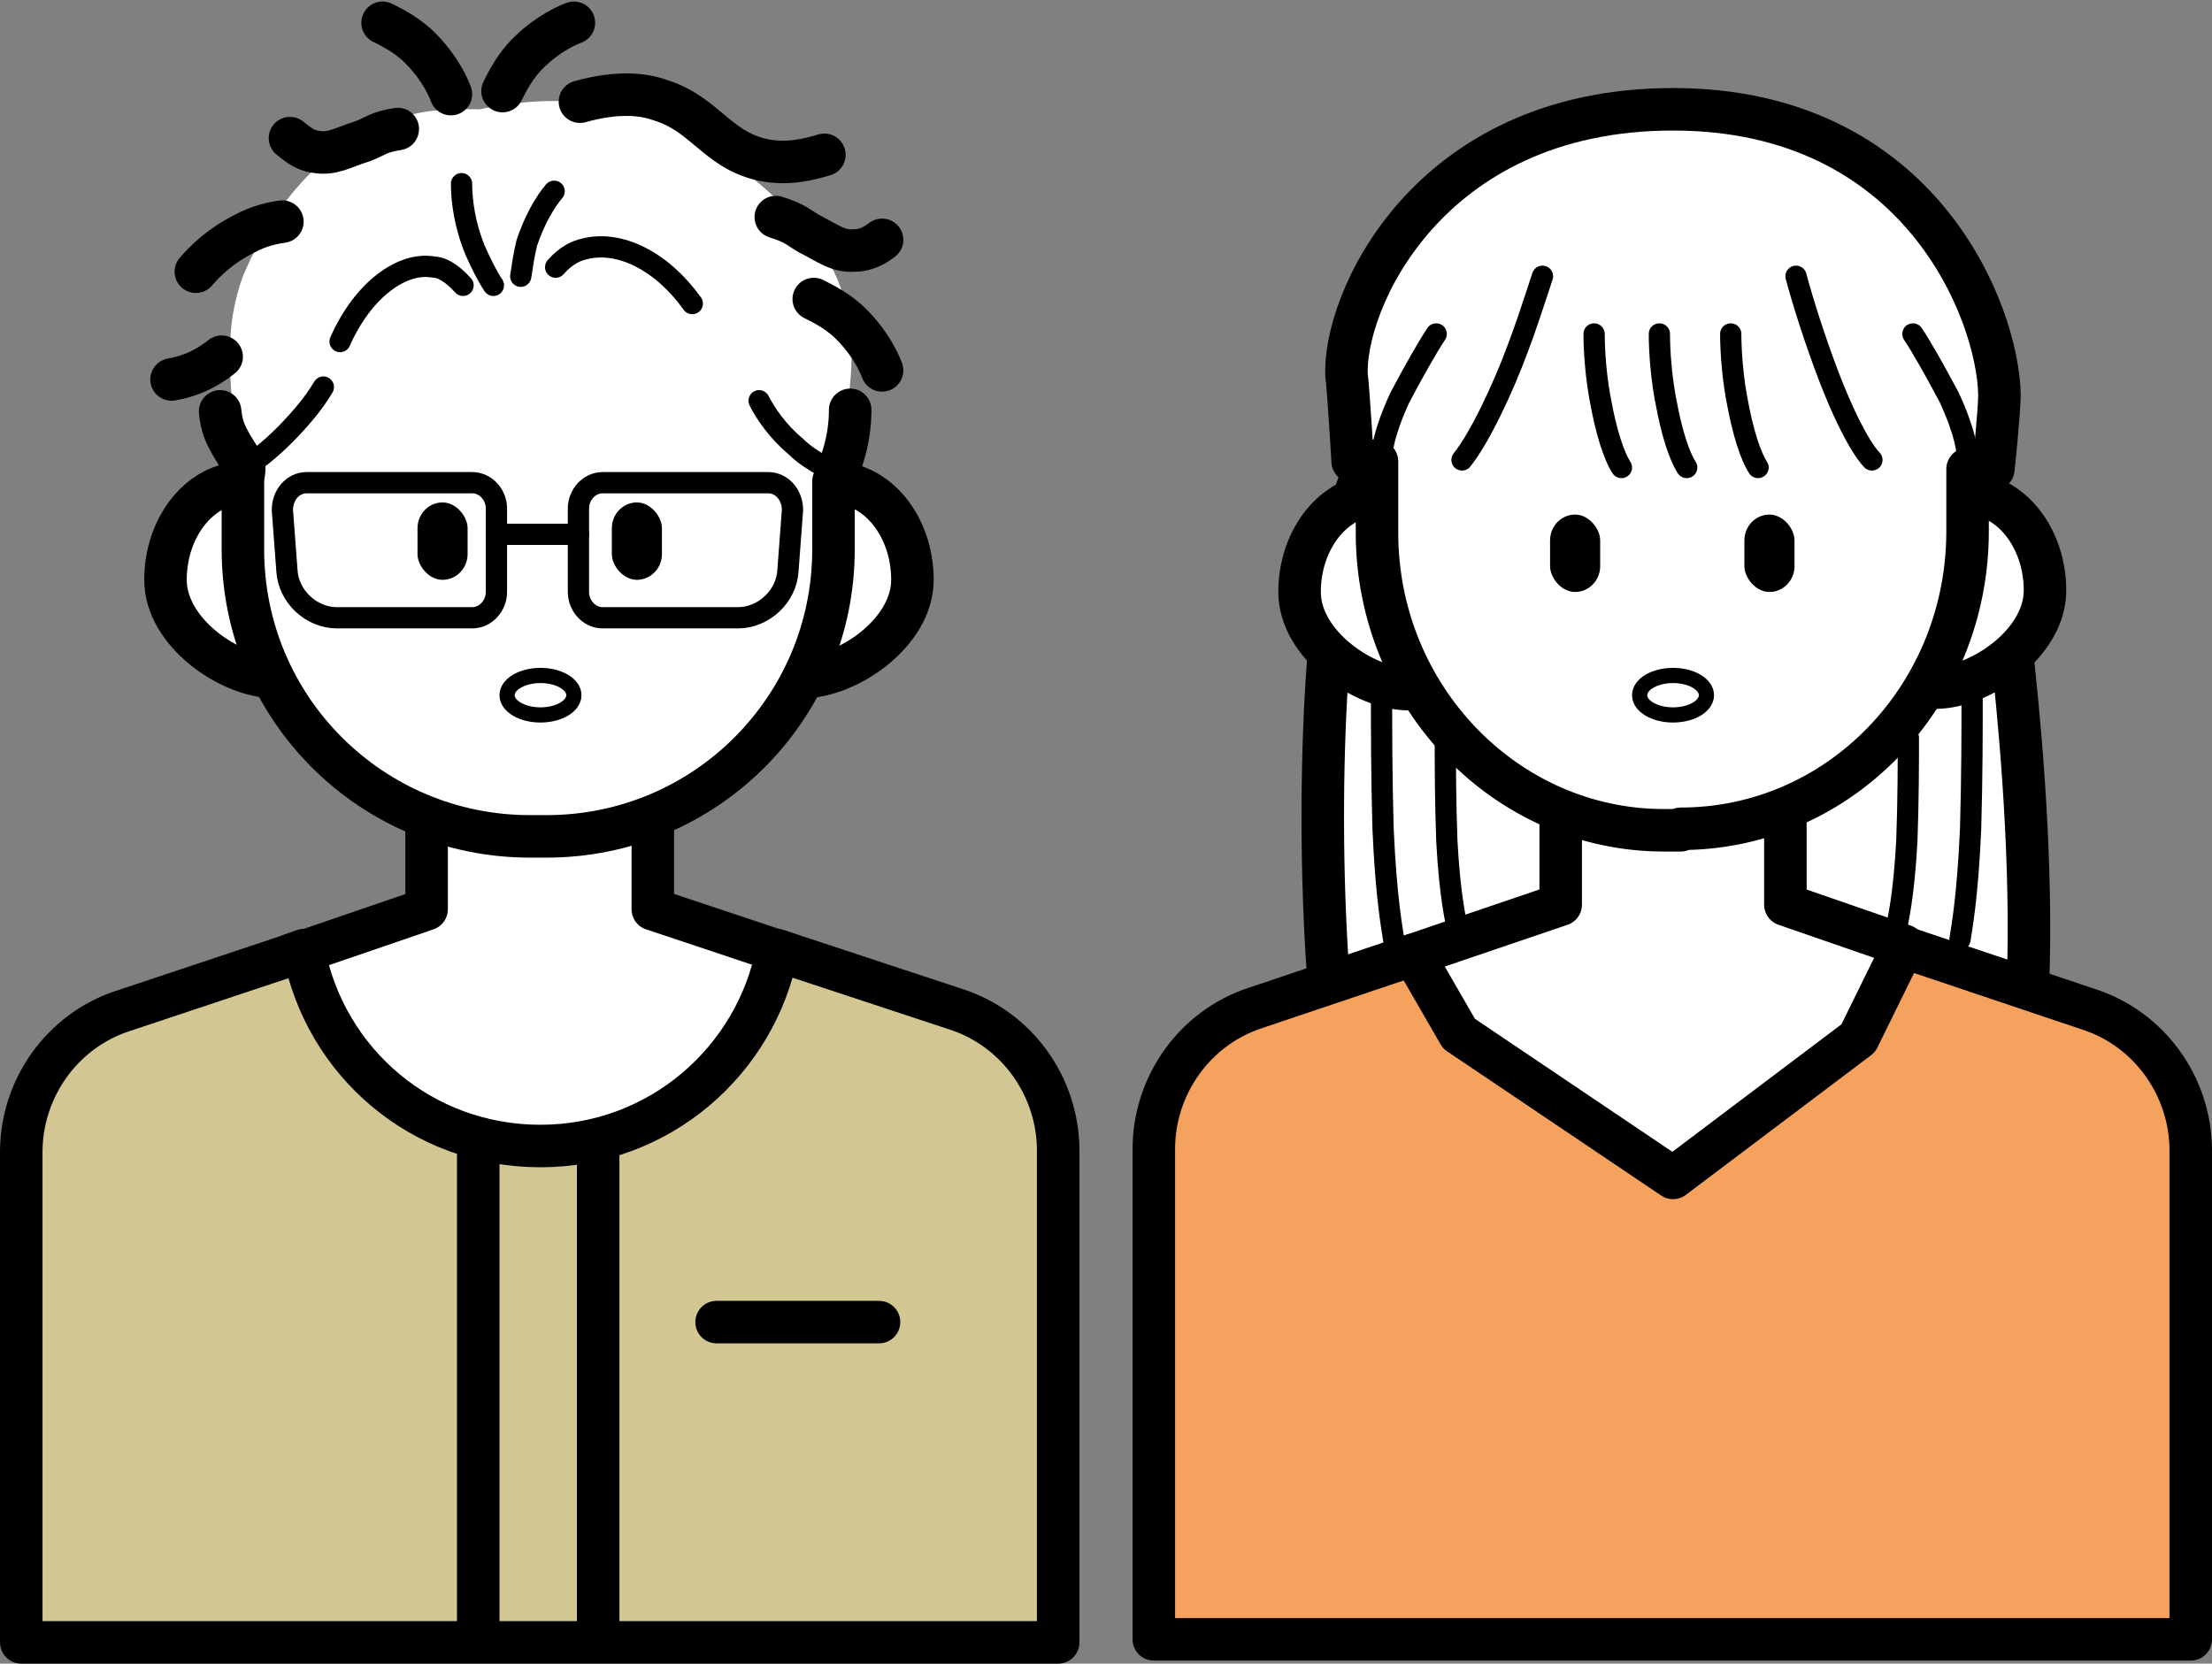 <?xml version="1.0" encoding="UTF-8"?>
<svg id="_レイヤー_1" data-name="レイヤー_1" xmlns="http://www.w3.org/2000/svg" width="145.7" height="109.6" version="1.1" viewBox="0 0 145.7 109.6">
  <rect x="0" y="0" width="145.7" height="109.6" fill="#808080" stroke="none"/>
  <!-- Generator: Adobe Illustrator 29.2.1, SVG Export Plug-In . SVG Version: 2.1.0 Build 116)  -->
  <defs>
    <style>
      .st0, .st1 {
        fill: #fff;
      }

      .st2 {
        fill: #f4a25e;
      }

      .st2, .st3, .st4, .st5, .st6, .st1 {
        stroke: #000;
        stroke-linecap: round;
        stroke-linejoin: round;
      }

      .st2, .st5, .st6, .st1 {
        stroke-width: 2.8px;
      }

      .st3 {
        stroke-width: 1px;
      }

      .st3, .st4, .st5 {
        fill: none;
      }

      .st4 {
        stroke-width: 1.4px;
      }

      .st6 {
        fill: #d2c692;
      }
    </style>
  </defs>
  <g>
    <path class="st1" d="M16.1,31.8c-2.9,0-5.2,2.9-5.2,6.4s4.3,6.4,7.2,6.4h0"/>
    <path class="st1" d="M52.9,44.6h0c2.9,0,7.2-2.9,7.2-6.4s-2.3-6.4-5.2-6.4"/>
    <polygon class="st1" points="56.5 64.4 35.6 84.3 14.4 64.6 28.1 59.9 28.1 50.4 43 50.4 43 59.9 56.5 64.4"/>
    <path class="st0" d="M31.6,7.2c-1.1,0-2.8-.1-4.7.4-7.5,2-10.5,9.7-10.9,10.6-1.2,3.3-1,6.3-.3,12.1,1,9.4,1.1,16.2,6.4,19.7,6.7,4.4,9,5,14,5,5,0,13.3-3.7,15-6.3,0,0,3.4-8.1,3.5-13.7,0-5.6,4.1-13.2-1.3-19.6-4.5-5.4-10.4-7.9-12-8.2-4.3-1-7.8-.4-9.7,0Z"/>
    <path class="st6" d="M69.7,75.9v32.3H1.4v-32.3c0-4.2,2.7-8,6.7-9.3l10.5-3.5,1.4-.5c1.4,7.4,7.8,12.9,15.6,12.9s14.2-5.6,15.6-12.9l1.5.5,10.3,3.4c4,1.3,6.7,5.1,6.7,9.3Z"/>
    <path class="st5" d="M56,27c0,2-.6,3.6-1.1,4.7v4.5c0,10.4-8.4,18.9-18.9,18.9h-1.1c-10.4,0-18.9-8.4-18.9-18.9v-4.5c0-.4.2-.9,0-1.2-1.3-1.9-1.4-2.5-1.5-3.4"/>
    <rect x="27.5" y="33.1" width="3.3" height="5.1" rx="1.7" ry="1.7"/>
    <rect x="40.3" y="33.1" width="3.3" height="5.1" rx="1.7" ry="1.7"/>
    <path class="st4" d="M17,30.2c.8-.6,1.9-1.6,3-2.9.6-.7,1-1.3,1.3-1.8"/>
    <path class="st4" d="M30.4,12.1c0,1.1.2,2.7.9,4.4.4.9.8,1.7,1.2,2.3"/>
    <path class="st4" d="M36.5,12.6c-.6.7-1.3,1.9-1.8,3.4-.2.8-.3,1.6-.4,2.2"/>
    <path class="st4" d="M45.6,20c-2-2.8-4.8-4.2-7.1-3.6-.5.1-1.2.4-1.9,1.2"/>
    <path class="st4" d="M22.4,22.5c1.5-3.4,4.1-5.3,6.2-4.9.4,0,1.1.3,1.9,1.2"/>
    <path class="st4" d="M50,26.4c.4.8,1.2,2,2.4,3,.6.6,1.3,1,1.8,1.3"/>
    <path class="st5" d="M38.2,6.7c2.5-.7,4.2-.5,5.3-.1,2.9.9,3.7,3.2,6.6,3.9,1.7.4,3.2,0,4.2-.3"/>
    <path class="st5" d="M51.1,14.3c1.3.4,1.5.7,2.2,1.1,1.2.6,1.9,1.2,3,1.1.8,0,1.4-.4,1.8-.7"/>
    <path class="st5" d="M26.2,8.5c-1.3.2-1.5.5-2.3.8-1.3.4-2,.9-3.1.7-.8-.1-1.3-.6-1.7-.9"/>
    <path class="st5" d="M53.6,19.7c.6.3,1.4.7,2.2,1.4,1.3,1.2,2,2.5,2.3,3.3"/>
    <path class="st5" d="M18.6,14.6c-.7.1-1.6.3-2.5.8-1.6.8-2.6,1.8-3.2,2.5"/>
    <path class="st5" d="M25.2,1.5c.6.3,1.4.7,2.2,1.4,1.3,1.2,2,2.5,2.3,3.3"/>
    <path class="st5" d="M33.1,6c.3-.6.7-1.4,1.4-2.2,1.2-1.3,2.5-2,3.3-2.3"/>
    <path class="st5" d="M11.3,25c1.2-.2,2.3-.7,3.3-1.5"/>
    <line class="st5" x1="39.4" y1="108" x2="39.4" y2="75.5"/>
    <line class="st5" x1="31.5" y1="108" x2="31.5" y2="75.5"/>
    <line class="st5" x1="47.2" y1="87.1" x2="57.9" y2="87.1"/>
    <path class="st4" d="M31.1,40.7h-8.9c-1.7,0-3.2-1.4-3.3-3.1l-.3-4c0-1,.7-1.8,1.6-1.8h10.9c.9,0,1.6.8,1.6,1.7v5.5c0,.9-.7,1.7-1.6,1.7Z"/>
    <path class="st4" d="M39.7,40.7h8.9c1.7,0,3.2-1.4,3.3-3.1l.3-4c0-1-.7-1.8-1.6-1.8h-10.9c-.9,0-1.6.8-1.6,1.7v5.5c0,.9.7,1.7,1.6,1.7Z"/>
    <line class="st4" x1="32.7" y1="35.2" x2="38.1" y2="35.2"/>
    <ellipse class="st3" cx="35.6" cy="45.8" rx="2.2" ry="1.3"/>
  </g>
  <g>
    <path class="st1" d="M88.8,34.4c-1.9,7.2-2.2,24.1-.8,35.1.6,5.2,2.2,8.7,2.2,8.7,0,0,2.8-4.2,7.1-5.8s7.5-3.6,13.1-3.5c6.5.2,13.2,3.5,14.2,4.2,4.1,2.6,6.8,6.4,6.8,6.4,0,0,.9-3.4,1.6-7.8,2-13.9-1.3-35.1-1.3-35.1,0,0-15.4-28.3-21.5-25.6-6.1,2.6-18.2,10.8-21.5,23.4Z"/>
    <path class="st1" d="M90.8,32.6c-2.9,0-5.2,2.9-5.2,6.4s4.3,6.4,7.2,6.4h0"/>
    <path class="st1" d="M127.5,45.3h0c2.9,0,7.2-2.9,7.2-6.4,0-3.5-2.3-6.4-5.2-6.4"/>
    <path class="st2" d="M144.3,75.7v32.3h-68.3v-32.3c0-4.2,2.7-8,6.7-9.3l10.4-3.5,5,5.2c10.7,1.7,11.6,1.8,22.3.3l5-6,12.2,4.1h0c4,1.3,6.7,5.1,6.7,9.3Z"/>
    <polygon class="st1" points="125.4 62.3 122.4 68.4 110.2 77.6 96.1 68.1 93.1 62.9 102.8 59.6 102.8 50.2 117.6 50.2 117.6 59.6 125.4 62.3"/>
    <path class="st1" d="M110.7,54.7h-1.1c-10.4,0-18.9-8.8-18.9-19.6v-4.7c0-.1-1.6,0-1.6,0,0,0-.3-5-.4-5.6-.3-4.7,5.2-17.6,21.5-17.6s21.4,13.4,21.5,18.8c0,1.1-.4,4.9-.4,4.9h-1.7v4.1c0,10.8-8.4,19.6-18.9,19.6Z"/>
    <rect x="102.1" y="33.9" width="3.3" height="5.1" rx="1.7" ry="1.7"/>
    <rect x="114.9" y="33.9" width="3.3" height="5.1" rx="1.7" ry="1.7"/>
    <path class="st4" d="M105,22c0,1,.1,2.9.5,4.8.5,2.6,1.1,3.7,1.3,4"/>
    <path class="st4" d="M101.6,18.2c-.5,1.5-1.3,4.1-2.4,6.7-1.5,3.5-2.5,4.9-2.9,5.4"/>
    <path class="st4" d="M94.6,22c-.6.9-1.5,2.5-2.4,4.2-1.1,2.4-1.2,3.6-1.2,4.1"/>
    <path class="st4" d="M91,46c0,1.8,0,5.2.1,8.6.2,4.6.6,6.6.7,7.3"/>
    <path class="st4" d="M95.2,48.6c0,1.5,0,4.1.1,6.8.2,3.7.6,5.3.7,5.8"/>
    <path class="st4" d="M129.9,46c0,1.8,0,5.2-.1,8.6-.2,4.6-.6,6.6-.7,7.3"/>
    <path class="st4" d="M125.7,48.6c0,1.5,0,4.1-.1,6.8-.2,3.7-.6,5.3-.7,5.8"/>
    <path class="st4" d="M126,22c.6.9,1.5,2.5,2.4,4.2,1.1,2.4,1.2,3.6,1.2,4.1"/>
    <path class="st4" d="M109.3,22c0,1,.1,2.9.5,4.8.5,2.6,1.1,3.7,1.3,4"/>
    <path class="st4" d="M114,22c0,1,.1,2.9.5,4.8.5,2.6,1.1,3.7,1.3,4"/>
    <path class="st4" d="M118.3,18.2c.4,1.5,1.2,4.1,2.2,6.7,1.4,3.6,2.4,5,2.8,5.4"/>
    <ellipse class="st3" cx="110.2" cy="45.8" rx="2.2" ry="1.3"/>
  </g>
</svg>